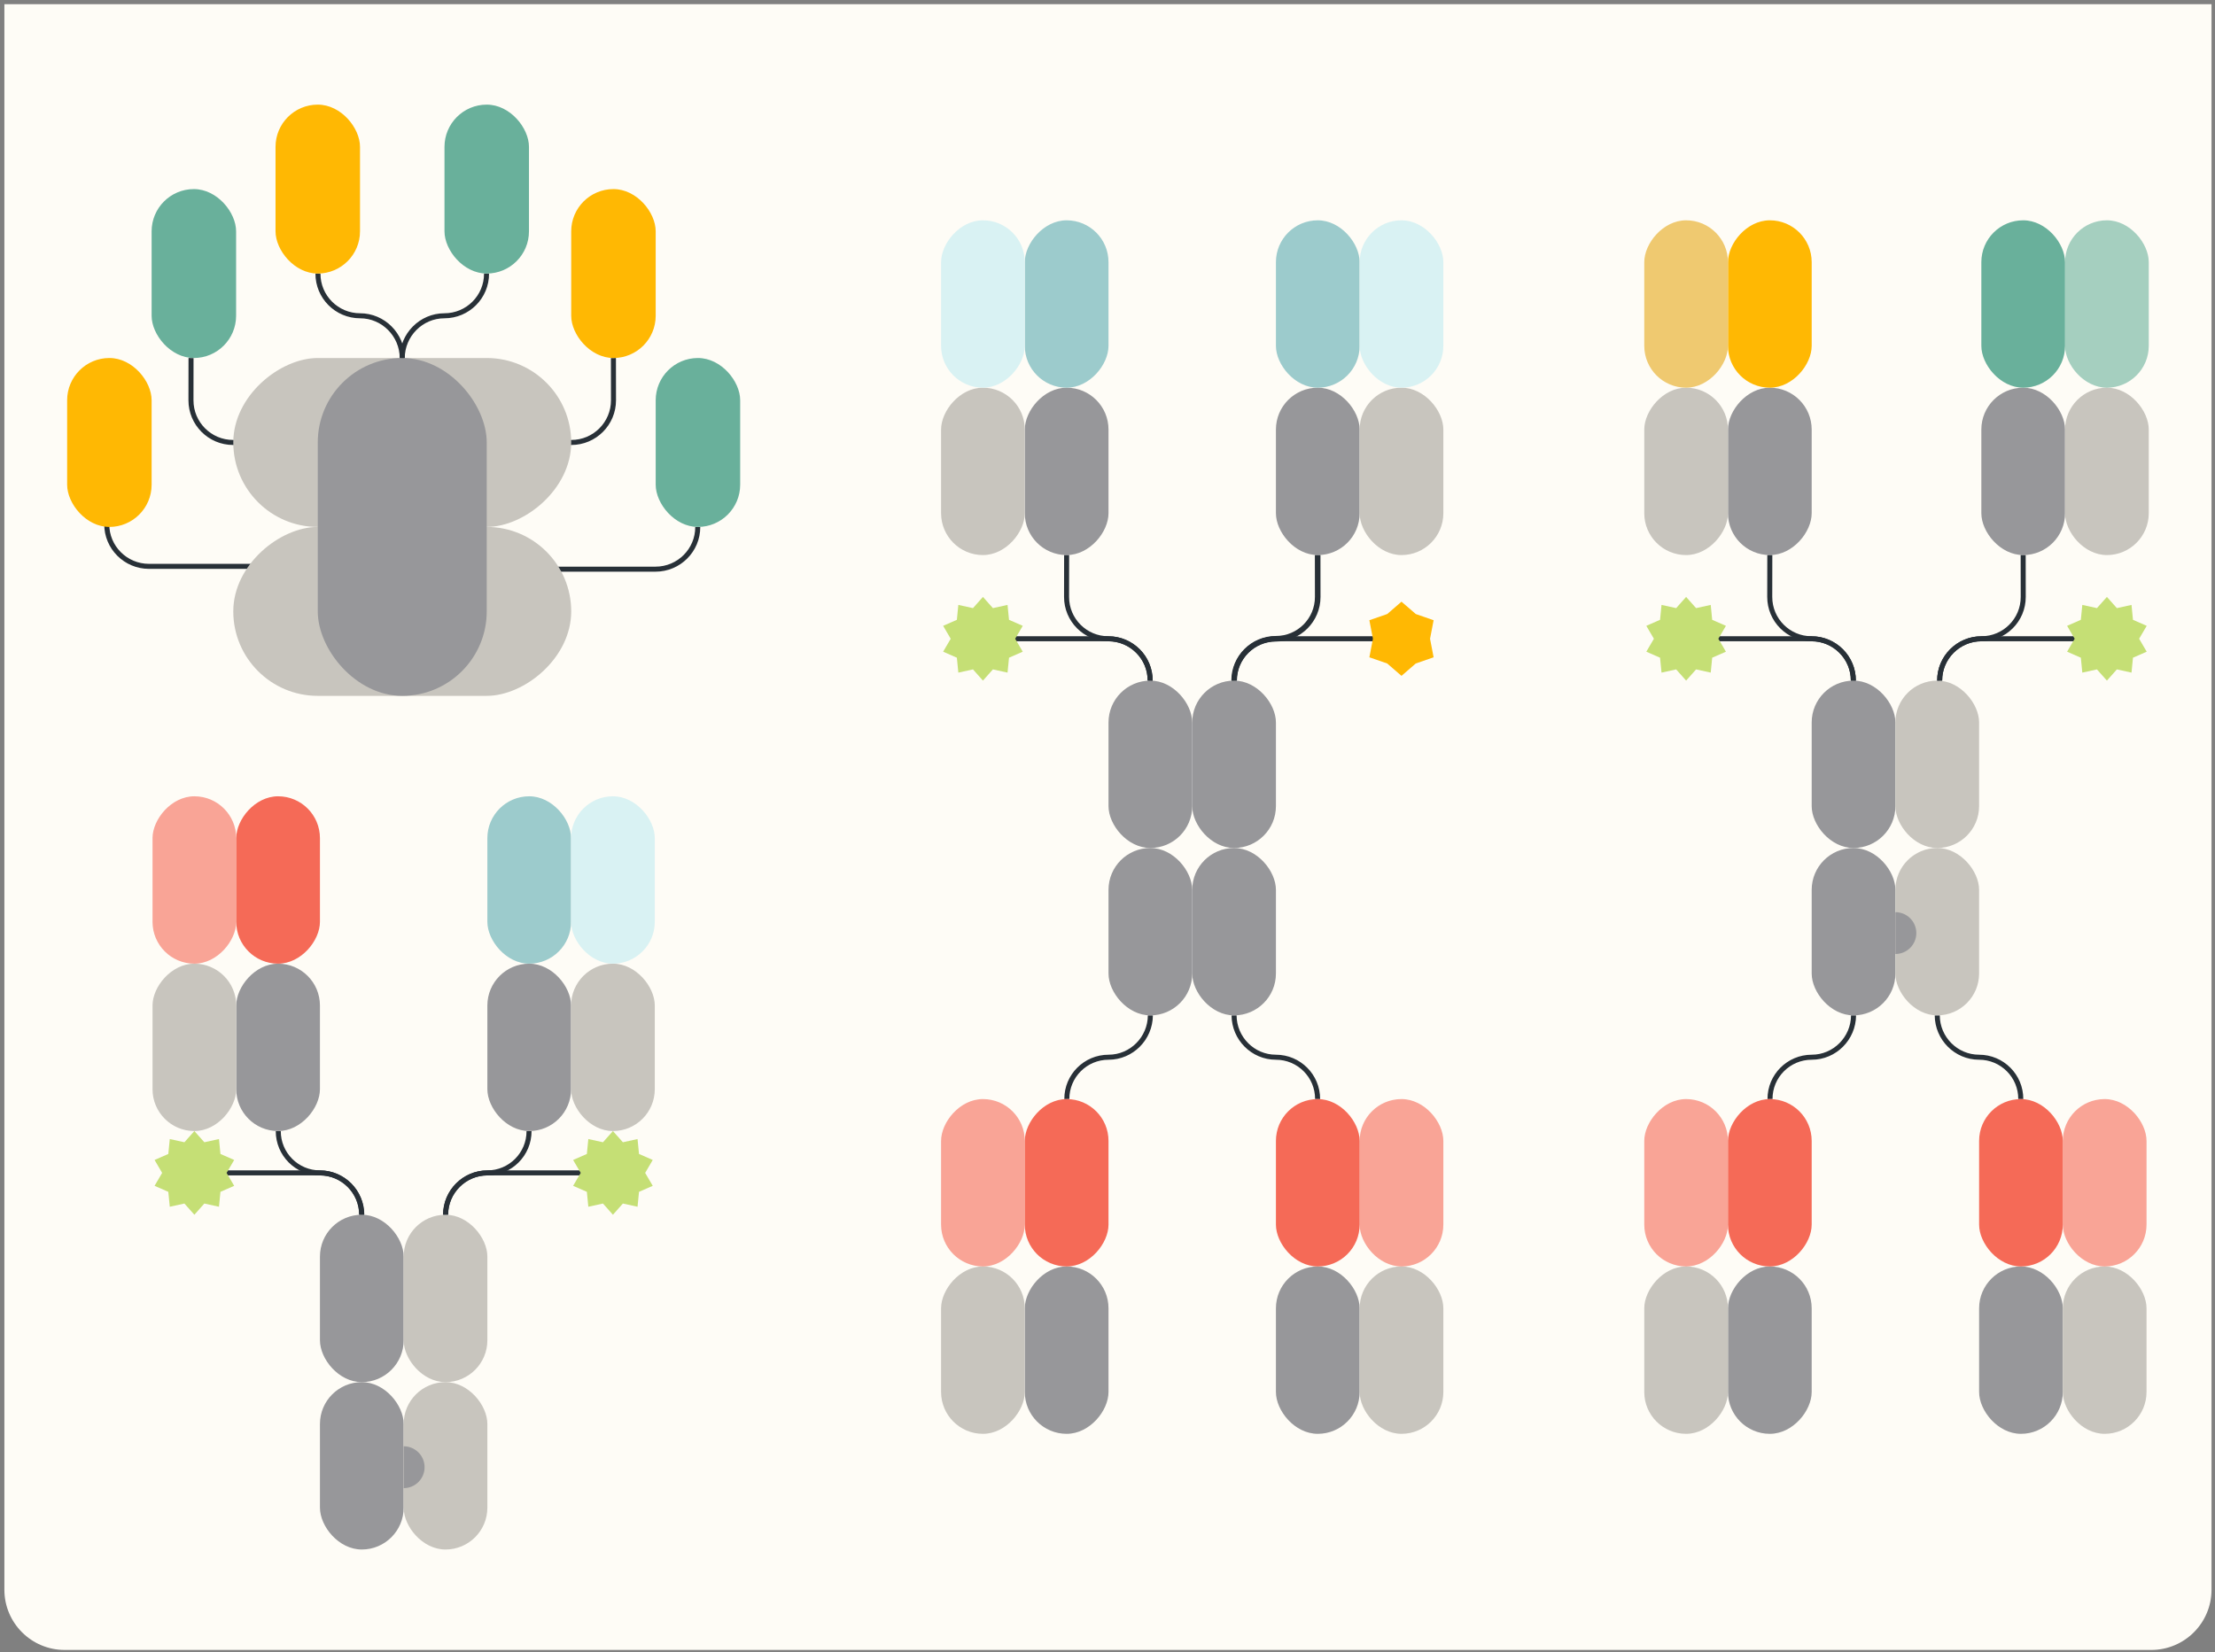 <svg width="441" height="329" viewBox="0 0 441 329" fill="none" xmlns="http://www.w3.org/2000/svg">
<rect x="0" y="0" width="441" height="329" fill="#808080" stroke="none"/>
<path d="M0.872 0.835H440.308V316.576C440.308 323.203 434.935 328.576 428.308 328.576H12.872C6.245 328.576 0.872 323.203 0.872 316.576V0.835Z" fill="#FEFCF6"/>
<path d="M138.921 104.935C138.941 109.574 135.159 113.345 130.52 113.345L105.318 113.345" stroke="#283037"/>
<path d="M21.254 104.375C21.233 109.013 25.015 112.785 29.654 112.785L54.856 112.785" stroke="#283037"/>
<path d="M105.35 96.525C105.343 91.883 109.105 88.115 113.748 88.115C118.391 88.115 122.152 84.348 122.146 79.705L122.133 71.295" stroke="#283037"/>
<path d="M54.815 96.525C54.822 91.883 51.06 88.115 46.417 88.115C41.774 88.115 38.013 84.348 38.02 79.705L38.032 71.295" stroke="#283037"/>
<rect x="46.446" y="104.935" width="33.64" height="67.28" rx="16.82" transform="rotate(-90 46.446 104.935)" fill="#C8C5BE"/>
<rect x="46.446" y="138.576" width="33.64" height="67.28" rx="16.82" transform="rotate(-90 46.446 138.576)" fill="#C8C5BE"/>
<rect x="96.906" y="138.575" width="33.64" height="67.28" rx="16.82" transform="rotate(-180 96.906 138.575)" fill="#97979A"/>
<path d="M96.869 54.475C96.89 59.114 93.126 62.885 88.487 62.885C83.867 62.885 80.107 66.675 80.086 71.295" stroke="#283037"/>
<path d="M63.304 54.475C63.283 59.114 67.047 62.885 71.686 62.885C76.306 62.885 80.066 66.675 80.087 71.295" stroke="#283037"/>
<rect x="30.187" y="104.935" width="16.82" height="33.64" rx="8.41" transform="rotate(-180 30.187 104.935)" fill="#FFB803"/>
<rect x="71.677" y="54.475" width="16.82" height="33.64" rx="8.41" transform="rotate(-180 71.677 54.475)" fill="#FFB803"/>
<rect x="130.546" y="71.296" width="16.82" height="33.64" rx="8.41" transform="rotate(-180 130.546 71.296)" fill="#FFB803"/>
<rect x="47.007" y="71.296" width="16.82" height="33.64" rx="8.41" transform="rotate(-180 47.007 71.296)" fill="#69B09B"/>
<rect x="105.317" y="54.475" width="16.82" height="33.64" rx="8.41" transform="rotate(-180 105.317 54.475)" fill="#69B09B"/>
<rect x="147.367" y="104.935" width="16.82" height="33.64" rx="8.41" transform="rotate(-180 147.367 104.935)" fill="#69B09B"/>
<path d="M105.33 225.242C105.35 229.839 101.621 233.575 97.024 233.575C92.446 233.575 88.72 237.331 88.7 241.909" stroke="#283037"/>
<path d="M55.404 225.242C55.384 229.839 59.113 233.575 63.71 233.575C68.288 233.575 72.014 237.331 72.034 241.909" stroke="#283037"/>
<rect x="80.367" y="308.576" width="16.667" height="33.333" rx="8.333" transform="rotate(-180 80.367 308.576)" fill="#97979A"/>
<rect x="80.367" y="275.242" width="16.667" height="33.333" rx="8.333" transform="rotate(-180 80.367 275.242)" fill="#97979A"/>
<rect x="97.033" y="308.576" width="16.667" height="33.333" rx="8.333" transform="rotate(-180 97.033 308.576)" fill="#C8C5BE"/>
<rect x="97.033" y="275.242" width="16.667" height="33.333" rx="8.333" transform="rotate(-180 97.033 275.242)" fill="#C8C5BE"/>
<path d="M84.533 292.187C84.533 294.488 82.668 296.353 80.367 296.353C80.367 296.353 80.367 290.321 80.367 288.02C82.668 288.02 84.533 289.886 84.533 292.187Z" fill="#97979A"/>
<rect x="113.7" y="225.242" width="16.667" height="33.333" rx="8.333" transform="rotate(-180 113.7 225.242)" fill="#97979A"/>
<rect x="113.7" y="191.909" width="16.667" height="33.333" rx="8.333" transform="rotate(-180 113.7 191.909)" fill="#9CCBCC"/>
<rect x="130.367" y="225.242" width="16.667" height="33.333" rx="8.333" transform="rotate(-180 130.367 225.242)" fill="#C8C5BE"/>
<rect x="130.367" y="191.909" width="16.667" height="33.333" rx="8.333" transform="rotate(-180 130.367 191.909)" fill="#D9F2F3"/>
<rect width="16.667" height="33.333" rx="8.333" transform="matrix(1 -8.74228e-08 -8.74228e-08 -1 47.034 225.242)" fill="#97979A"/>
<rect width="16.667" height="33.333" rx="8.333" transform="matrix(1 -8.74228e-08 -8.74228e-08 -1 47.034 191.909)" fill="#F56A57"/>
<rect width="16.667" height="33.333" rx="8.333" transform="matrix(1 -8.74228e-08 -8.74228e-08 -1 30.367 225.242)" fill="#C8C5BE"/>
<rect width="16.667" height="33.333" rx="8.333" transform="matrix(1 -8.74228e-08 -8.74228e-08 -1 30.367 191.909)" fill="#F56A57" fill-opacity="0.6"/>
<path d="M88.737 241.909C88.717 237.313 92.465 233.576 97.061 233.576L122.034 233.576" stroke="#283037"/>
<path d="M122.033 241.909L120.051 239.678L117.135 240.317L116.842 237.347L114.108 236.151L115.617 233.575L114.108 231L116.842 229.804L117.135 226.834L120.051 227.473L122.033 225.242L124.016 227.473L126.932 226.834L127.225 229.804L129.959 231L128.45 233.575L129.959 236.151L127.225 237.347L126.932 240.317L124.016 239.678L122.033 241.909Z" fill="#C5DF75"/>
<path d="M71.997 241.909C72.017 237.313 68.269 233.576 63.673 233.576L38.7 233.576" stroke="#283037"/>
<path d="M38.7 241.909L36.717 239.678L33.802 240.317L33.509 237.347L30.774 236.151L32.283 233.575L30.774 231L33.509 229.804L33.802 226.834L36.717 227.473L38.7 225.242L40.683 227.473L43.598 226.834L43.891 229.804L46.625 231L45.117 233.575L46.625 236.151L43.891 237.347L43.598 240.317L40.683 239.678L38.7 241.909Z" fill="#C5DF75"/>
<rect x="270.7" y="110.539" width="16.667" height="33.333" rx="8.333" transform="rotate(-180 270.7 110.539)" fill="#97979A"/>
<rect x="270.7" y="77.206" width="16.667" height="33.333" rx="8.333" transform="rotate(-180 270.7 77.206)" fill="#9CCBCC"/>
<rect x="287.367" y="110.539" width="16.667" height="33.333" rx="8.333" transform="rotate(-180 287.367 110.539)" fill="#C8C5BE"/>
<rect x="287.367" y="77.206" width="16.667" height="33.333" rx="8.333" transform="rotate(-180 287.367 77.206)" fill="#D9F2F3"/>
<rect width="16.667" height="33.333" rx="8.333" transform="matrix(1 -8.74228e-08 -8.74228e-08 -1 204.034 110.539)" fill="#97979A"/>
<rect width="16.667" height="33.333" rx="8.333" transform="matrix(1 -8.74228e-08 -8.74228e-08 -1 204.034 77.206)" fill="#9CCBCC"/>
<rect width="16.667" height="33.333" rx="8.333" transform="matrix(1 -8.74228e-08 -8.74228e-08 -1 187.367 110.539)" fill="#C8C5BE"/>
<rect width="16.667" height="33.333" rx="8.333" transform="matrix(1 -8.74228e-08 -8.74228e-08 -1 187.367 77.206)" fill="#D9F2F3"/>
<path d="M212.404 218.872C212.384 214.276 216.113 210.539 220.71 210.539C225.288 210.539 229.014 206.783 229.034 202.206" stroke="#283037"/>
<path d="M262.33 218.872C262.351 214.276 258.621 210.539 254.025 210.539C249.447 210.539 245.721 206.783 245.701 202.206" stroke="#283037"/>
<rect x="237.367" y="202.206" width="16.667" height="33.333" rx="8.333" transform="rotate(-180 237.367 202.206)" fill="#97979A"/>
<rect x="237.367" y="168.872" width="16.667" height="33.333" rx="8.333" transform="rotate(-180 237.367 168.872)" fill="#97979A"/>
<rect x="254.034" y="202.206" width="16.667" height="33.333" rx="8.333" transform="rotate(-180 254.034 202.206)" fill="#97979A"/>
<rect x="254.034" y="168.872" width="16.667" height="33.333" rx="8.333" transform="rotate(-180 254.034 168.872)" fill="#97979A"/>
<rect width="16.667" height="33.333" rx="8.333" transform="matrix(1 -8.74228e-08 -8.74228e-08 -1 204.034 285.539)" fill="#97979A"/>
<rect width="16.667" height="33.333" rx="8.333" transform="matrix(1 -8.74228e-08 -8.74228e-08 -1 204.034 252.206)" fill="#F56A57"/>
<rect width="16.667" height="33.333" rx="8.333" transform="matrix(1 -8.74228e-08 -8.74228e-08 -1 187.367 285.539)" fill="#C8C5BE"/>
<rect width="16.667" height="33.333" rx="8.333" transform="matrix(1 -8.74228e-08 -8.74228e-08 -1 187.367 252.206)" fill="#F56A57" fill-opacity="0.6"/>
<rect x="270.7" y="285.539" width="16.667" height="33.333" rx="8.333" transform="rotate(-180 270.7 285.539)" fill="#97979A"/>
<rect x="270.7" y="252.206" width="16.667" height="33.333" rx="8.333" transform="rotate(-180 270.7 252.206)" fill="#F56A57"/>
<rect x="287.367" y="285.539" width="16.667" height="33.333" rx="8.333" transform="rotate(-180 287.367 285.539)" fill="#C8C5BE"/>
<rect x="287.367" y="252.206" width="16.667" height="33.333" rx="8.333" transform="rotate(-180 287.367 252.206)" fill="#F56A57" fill-opacity="0.6"/>
<path d="M228.992 135.539C228.999 130.938 225.272 127.205 220.672 127.205C216.071 127.205 212.344 123.473 212.35 118.872L212.363 110.539" stroke="#283037"/>
<path d="M262.91 118.872C262.917 123.779 258.941 127.761 254.034 127.761C249.741 127.761 246.262 131.245 246.268 135.538L245.157 135.54C245.15 130.632 249.126 126.65 254.034 126.65C258.327 126.65 261.805 123.166 261.799 118.873L261.787 110.54L262.898 110.538L262.91 118.872Z" fill="#283037"/>
<path d="M245.738 135.539C245.717 130.943 249.465 127.206 254.062 127.206L279.034 127.206" stroke="#283037"/>
<path d="M279.034 134.59L276.191 132.13L272.64 130.898L273.348 127.206L272.64 123.513L276.191 122.281L279.034 119.821L281.877 122.281L285.428 123.513L284.719 127.206L285.428 130.898L281.877 132.13L279.034 134.59Z" fill="#FFB803"/>
<path d="M228.997 135.539C229.017 130.943 225.269 127.206 220.673 127.206L195.7 127.206" stroke="#283037"/>
<path d="M195.701 135.539L197.683 133.308L200.599 133.947L200.892 130.977L203.626 129.781L202.117 127.205L203.626 124.63L200.892 123.434L200.599 120.464L197.683 121.103L195.701 118.872L193.718 121.103L190.802 120.464L190.509 123.434L187.775 124.63L189.284 127.205L187.775 129.781L190.509 130.977L190.802 133.947L193.718 133.308L195.701 135.539Z" fill="#C5DF75"/>
<rect x="411.146" y="110.539" width="16.667" height="33.333" rx="8.333" transform="rotate(-180 411.146 110.539)" fill="#97979A"/>
<rect x="411.146" y="77.205" width="16.667" height="33.333" rx="8.333" transform="rotate(-180 411.146 77.205)" fill="#69B09B"/>
<rect x="427.812" y="110.539" width="16.667" height="33.333" rx="8.333" transform="rotate(-180 427.812 110.539)" fill="#C8C5BE"/>
<g opacity="0.6">
<rect x="427.812" y="77.205" width="16.667" height="33.333" rx="8.333" transform="rotate(-180 427.812 77.205)" fill="#69B09B"/>
</g>
<rect width="16.667" height="33.333" rx="8.333" transform="matrix(1 -8.74228e-08 -8.74228e-08 -1 344.035 110.539)" fill="#97979A"/>
<rect width="16.667" height="33.333" rx="8.333" transform="matrix(1 -8.74228e-08 -8.74228e-08 -1 344.035 77.205)" fill="#FFB803"/>
<rect width="16.667" height="33.333" rx="8.333" transform="matrix(1 -8.74228e-08 -8.74228e-08 -1 327.368 110.539)" fill="#C8C5BE"/>
<rect width="16.667" height="33.333" rx="8.333" transform="matrix(1 -8.74228e-08 -8.74228e-08 -1 327.368 77.205)" fill="#EFC970"/>
<path d="M352.405 218.872C352.385 214.276 356.114 210.539 360.711 210.539C365.289 210.539 369.015 206.783 369.035 202.206" stroke="#283037"/>
<path d="M402.331 218.872C402.352 214.276 398.622 210.539 394.026 210.539C389.448 210.539 385.722 206.783 385.701 202.206" stroke="#283037"/>
<rect x="377.368" y="202.205" width="16.667" height="33.333" rx="8.333" transform="rotate(-180 377.368 202.205)" fill="#97979A"/>
<rect x="377.368" y="168.872" width="16.667" height="33.333" rx="8.333" transform="rotate(-180 377.368 168.872)" fill="#97979A"/>
<rect x="394.034" y="202.205" width="16.667" height="33.333" rx="8.333" transform="rotate(-180 394.034 202.205)" fill="#C8C5BE"/>
<rect x="394.034" y="168.872" width="16.667" height="33.333" rx="8.333" transform="rotate(-180 394.034 168.872)" fill="#C8C5BE"/>
<path d="M381.535 185.817C381.535 188.118 379.669 189.983 377.368 189.983C377.368 189.983 377.368 183.951 377.368 181.65C379.669 181.65 381.535 183.516 381.535 185.817Z" fill="#97979A"/>
<rect width="16.667" height="33.333" rx="8.333" transform="matrix(1 -8.74228e-08 -8.74228e-08 -1 344.035 285.539)" fill="#97979A"/>
<rect width="16.667" height="33.333" rx="8.333" transform="matrix(1 -8.74228e-08 -8.74228e-08 -1 344.035 252.206)" fill="#F56A57"/>
<rect width="16.667" height="33.333" rx="8.333" transform="matrix(1 -8.74228e-08 -8.74228e-08 -1 327.368 285.539)" fill="#C8C5BE"/>
<rect width="16.667" height="33.333" rx="8.333" transform="matrix(1 -8.74228e-08 -8.74228e-08 -1 327.368 252.206)" fill="#F56A57" fill-opacity="0.6"/>
<rect x="410.701" y="285.539" width="16.667" height="33.333" rx="8.333" transform="rotate(-180 410.701 285.539)" fill="#97979A"/>
<rect x="410.701" y="252.206" width="16.667" height="33.333" rx="8.333" transform="rotate(-180 410.701 252.206)" fill="#F56A57"/>
<rect x="427.368" y="285.539" width="16.667" height="33.333" rx="8.333" transform="rotate(-180 427.368 285.539)" fill="#C8C5BE"/>
<rect x="427.368" y="252.206" width="16.667" height="33.333" rx="8.333" transform="rotate(-180 427.368 252.206)" fill="#F56A57" fill-opacity="0.6"/>
<path d="M386.183 135.539C386.163 130.942 389.911 127.205 394.507 127.205L419.479 127.205" stroke="#283037"/>
<path d="M419.479 135.539L417.496 133.308L414.581 133.947L414.288 130.977L411.554 129.781L413.062 127.205L411.554 124.63L414.288 123.434L414.581 120.464L417.496 121.103L419.479 118.872L421.462 121.103L424.377 120.464L424.67 123.434L427.405 124.63L425.896 127.205L427.405 129.781L424.67 130.977L424.377 133.947L421.462 133.308L419.479 135.539Z" fill="#C5DF75"/>
<path d="M368.998 135.539C369.019 130.942 365.271 127.205 360.674 127.205L335.702 127.205" stroke="#283037"/>
<path d="M335.702 135.539L337.685 133.308L340.6 133.947L340.893 130.977L343.627 129.781L342.119 127.205L343.627 124.63L340.893 123.434L340.6 120.464L337.685 121.103L335.702 118.872L333.719 121.103L330.804 120.464L330.511 123.434L327.777 124.63L329.285 127.205L327.777 129.781L330.511 130.977L330.804 133.947L333.719 133.308L335.702 135.539Z" fill="#C5DF75"/>
<path d="M386.178 135.539C386.172 130.938 389.899 127.205 394.499 127.205C399.1 127.205 402.827 123.472 402.82 118.872L402.808 110.539" stroke="#283037"/>
<path d="M368.993 135.539C369 130.938 365.273 127.205 360.672 127.205C356.072 127.205 352.345 123.472 352.351 118.872L352.364 110.539" stroke="#283037"/>
</svg>
